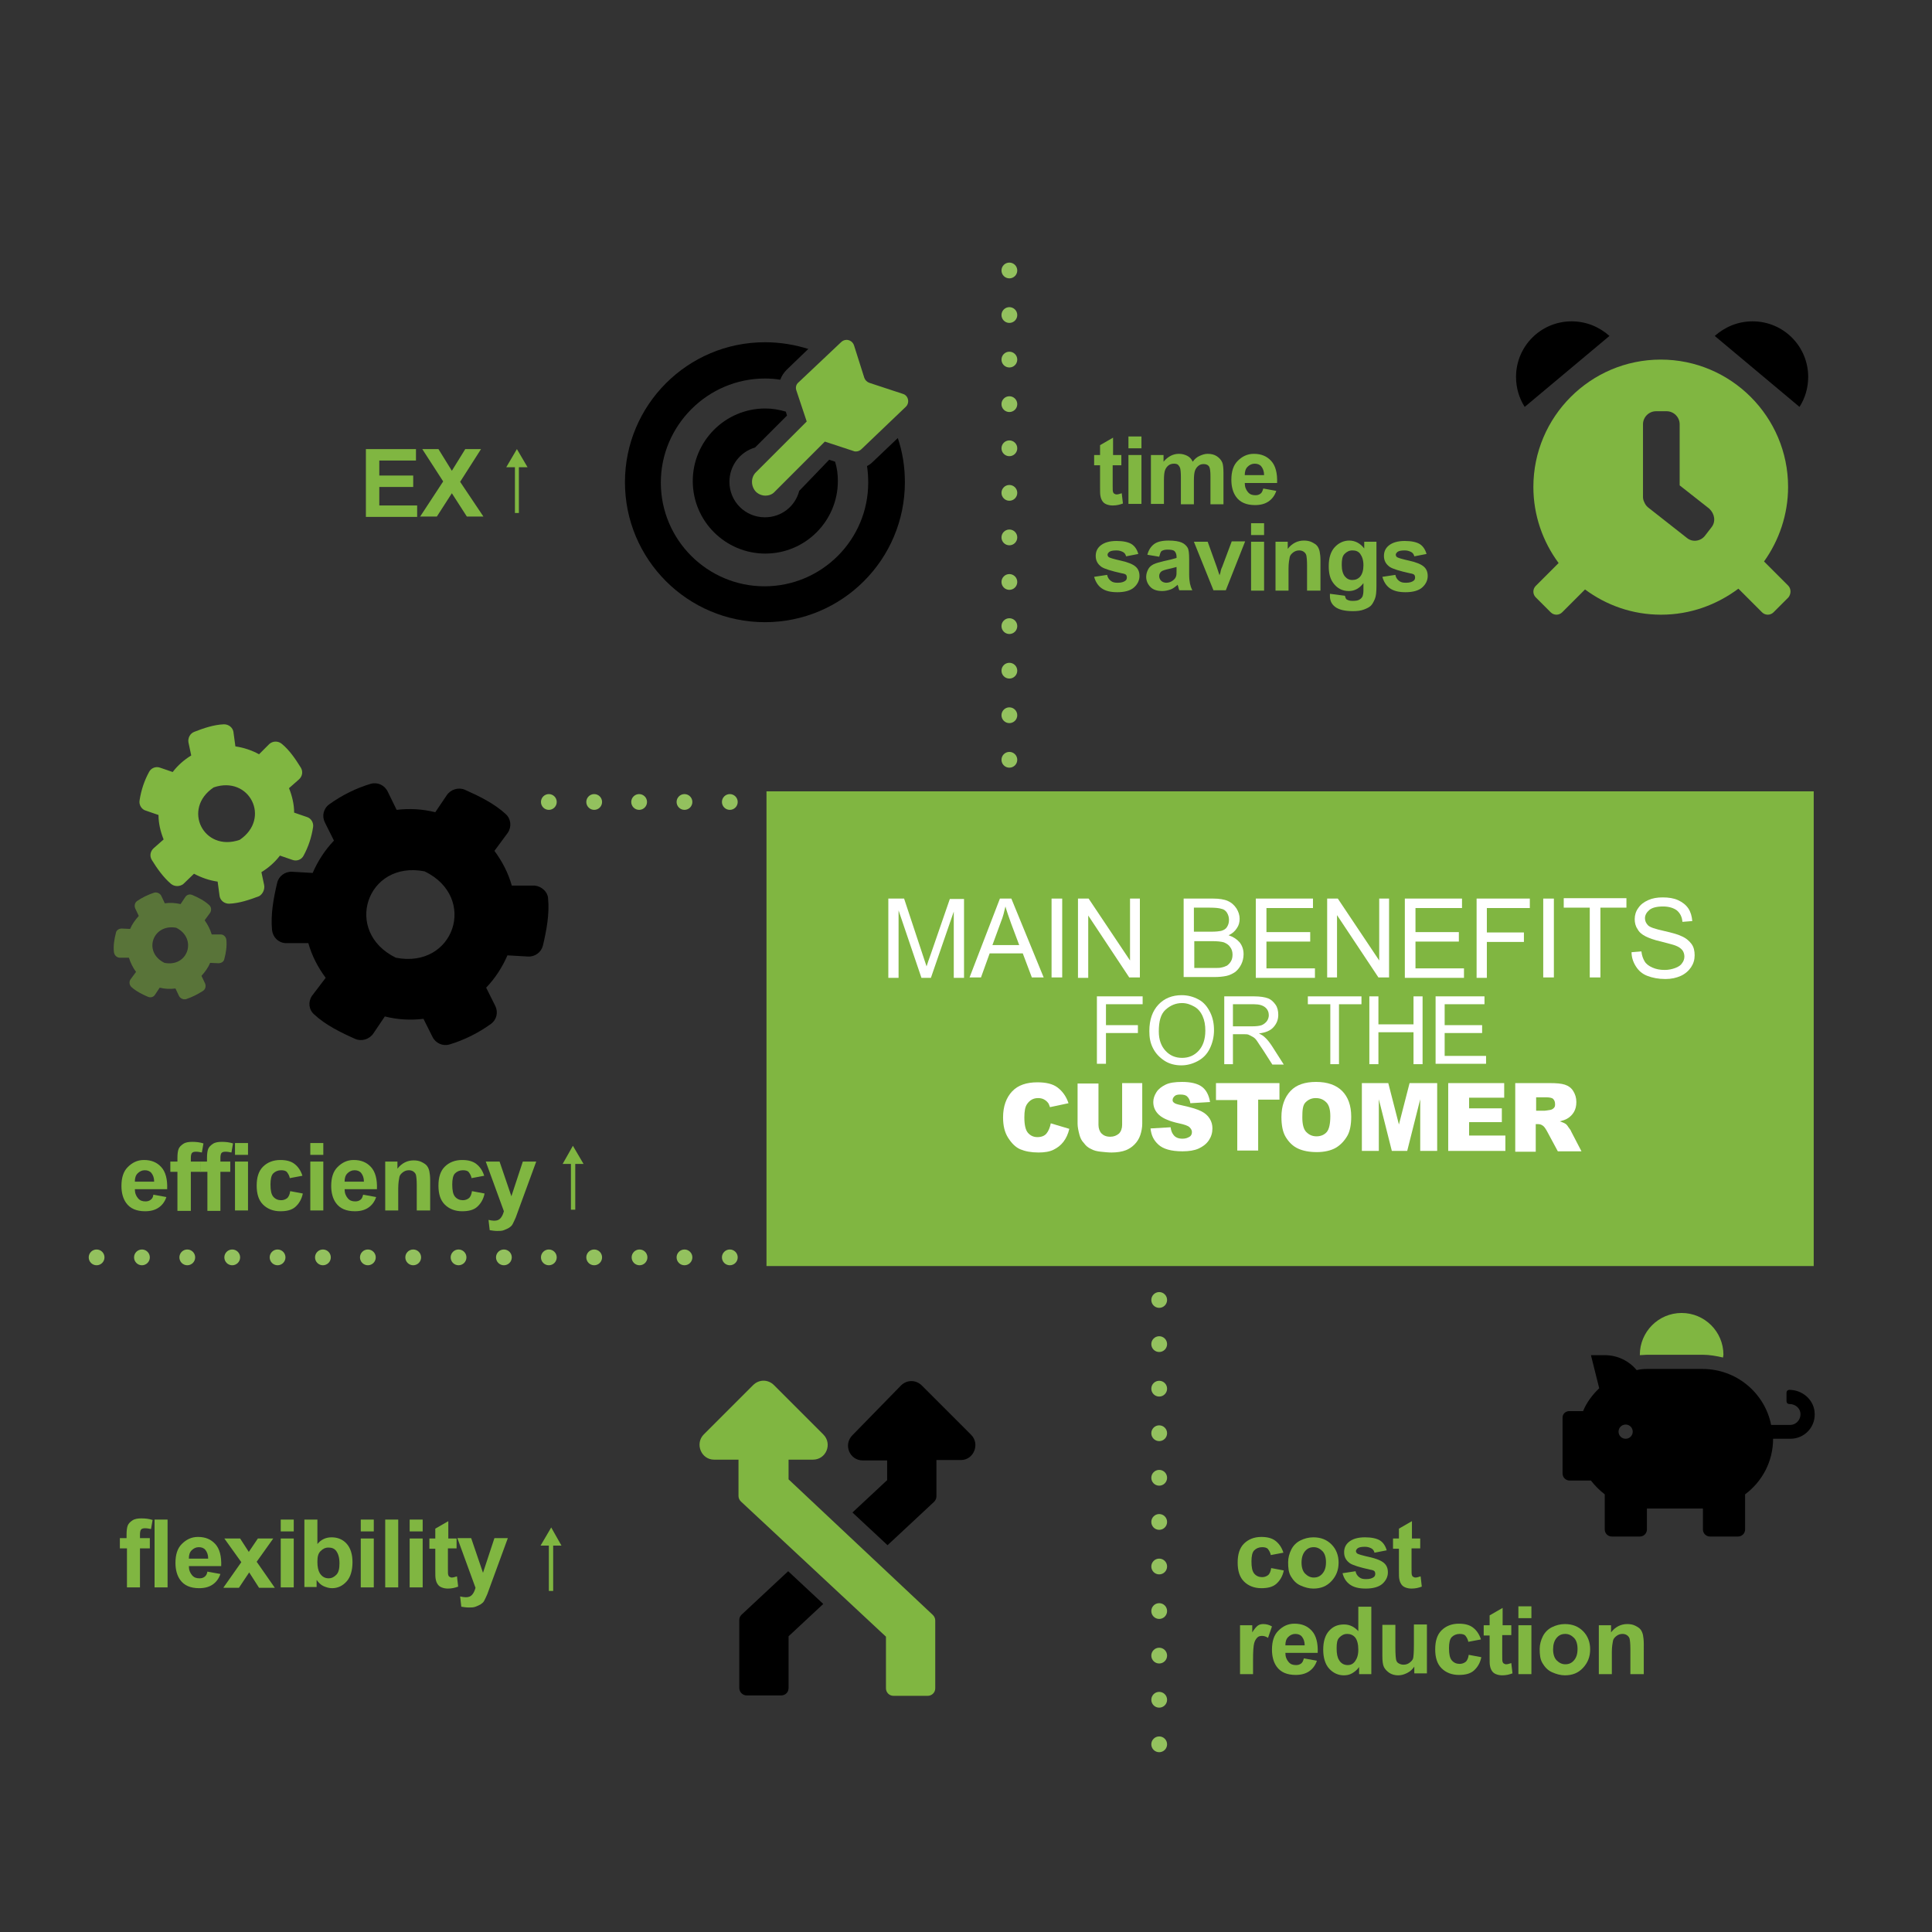<?xml version="1.0" encoding="utf-8"?>
<svg xmlns="http://www.w3.org/2000/svg" version="1.1" width="820" height="820" viewBox="0 0 65535 65535"><rect x="0" y="0" width="65535" height="65535" fill="#333333" stroke="none"/><svg xmlns:xlink="http://www.w3.org/1999/xlink" version="1.1" viewBox="0 0 490 490" style="enable-background:new 0 0 490 490;" space="preserve" width="65535" height="65535">
<style type="text/css">
	.st0{fill:none;}
	.st1{fill-rule:evenodd;clip-rule:evenodd;fill:#93C15E;}
	.st2{fill:#80B641;}
	.st3{opacity:0.5;fill:#80B641;}
	.st4{fill:#FFFFFF;}
</style>
<g id="bg">
	<g>
		<g>
			<rect x="22.5" y="316.9" class="st0" width="4.1" height="4"/>
			<ellipse class="st1" cx="24.5" cy="318.9" rx="2" ry="2"/>
		</g>
		<g>
			<rect x="34" y="316.9" class="st0" width="4.1" height="4"/>
			<ellipse class="st1" cx="36" cy="318.9" rx="2" ry="2"/>
		</g>
		<g>
			<rect x="45.4" y="316.9" class="st0" width="4.1" height="4"/>
			<ellipse class="st1" cx="47.5" cy="318.9" rx="2" ry="2"/>
		</g>
		<g>
			<rect x="56.9" y="316.9" class="st0" width="4.1" height="4"/>
			<ellipse class="st1" cx="58.9" cy="318.9" rx="2" ry="2"/>
		</g>
		<g>
			<rect x="68.4" y="316.9" class="st0" width="4.1" height="4"/>
			<ellipse class="st1" cx="70.4" cy="318.9" rx="2" ry="2"/>
		</g>
		<g>
			<rect x="79.8" y="316.9" class="st0" width="4.1" height="4"/>
			<ellipse class="st1" cx="81.9" cy="318.9" rx="2" ry="2"/>
		</g>
		<g>
			<rect x="91.3" y="316.9" class="st0" width="4.1" height="4"/>
			<ellipse class="st1" cx="93.3" cy="318.9" rx="2" ry="2"/>
		</g>
		<g>
			<rect x="102.8" y="316.9" class="st0" width="4.1" height="4"/>
			<ellipse class="st1" cx="104.8" cy="318.9" rx="2" ry="2"/>
		</g>
		<g>
			<rect x="114.2" y="316.9" class="st0" width="4.1" height="4"/>
			<ellipse class="st1" cx="116.3" cy="318.9" rx="2" ry="2"/>
		</g>
		<g>
			<rect x="125.7" y="316.9" class="st0" width="4.1" height="4"/>
			<ellipse class="st1" cx="127.8" cy="318.9" rx="2" ry="2"/>
		</g>
		<g>
			<rect x="137.2" y="316.9" class="st0" width="4.1" height="4"/>
			<ellipse class="st1" cx="139.2" cy="318.9" rx="2" ry="2"/>
		</g>
		<g>
			<rect x="148.7" y="316.9" class="st0" width="4.1" height="4"/>
			<ellipse class="st1" cx="150.7" cy="318.9" rx="2" ry="2"/>
		</g>
		<g>
			<rect x="160.1" y="316.9" class="st0" width="4.1" height="4"/>
			<ellipse class="st1" cx="162.2" cy="318.9" rx="2" ry="2"/>
		</g>
		<g>
			<rect x="171.6" y="316.9" class="st0" width="4.1" height="4"/>
			<ellipse class="st1" cx="173.6" cy="318.9" rx="2" ry="2"/>
		</g>
		<g>
			<rect x="183.1" y="316.9" class="st0" width="4.1" height="4"/>
			<ellipse class="st1" cx="185.1" cy="318.9" rx="2" ry="2"/>
		</g>
		<g>
			<rect x="194.5" y="316.9" class="st0" width="4.1" height="4"/>
			<ellipse class="st1" cx="196.6" cy="318.9" rx="2" ry="2"/>
		</g>
		<g>
			<rect x="206" y="316.9" class="st0" width="4.1" height="4"/>
			<ellipse class="st1" cx="208" cy="318.9" rx="2" ry="2"/>
		</g>
		<g>
			<rect x="217.5" y="316.9" class="st0" width="4.1" height="4"/>
			<ellipse class="st1" cx="219.5" cy="318.9" rx="2" ry="2"/>
		</g>
		<g>
			<rect x="228.9" y="316.9" class="st0" width="4.1" height="4"/>
			<ellipse class="st1" cx="231" cy="318.9" rx="2" ry="2"/>
		</g>
		<g>
			<rect x="240.4" y="316.9" class="st0" width="4.1" height="4"/>
			<ellipse class="st1" cx="242.4" cy="318.9" rx="2" ry="2"/>
		</g>
		<g>
			<rect x="251.9" y="316.9" class="st0" width="4.1" height="4"/>
			<ellipse class="st1" cx="253.9" cy="318.9" rx="2" ry="2"/>
		</g>
		<g>
			<rect x="263.3" y="316.9" class="st0" width="4.1" height="4"/>
			<ellipse class="st1" cx="265.4" cy="318.9" rx="2" ry="2"/>
		</g>
	</g>
	<g>
		<g>
			<g>
				<g>
					<g>
						<rect x="292" y="440.4" class="st0" width="4" height="4"/>
						<ellipse class="st1" cx="294" cy="442.4" rx="2" ry="2"/>
					</g>
				</g>
				<g>
					<g>
						<rect x="292" y="429.1" class="st0" width="4" height="4"/>
						<ellipse class="st1" cx="294" cy="431.1" rx="2" ry="2"/>
					</g>
				</g>
				<g>
					<g>
						<rect x="292" y="417.9" class="st0" width="4" height="4"/>
						<ellipse class="st1" cx="294" cy="419.9" rx="2" ry="2"/>
					</g>
				</g>
				<g>
					<g>
						<rect x="292" y="406.6" class="st0" width="4" height="4"/>
						<ellipse class="st1" cx="294" cy="408.6" rx="2" ry="2"/>
					</g>
				</g>
				<g>
					<g>
						<rect x="292" y="395.3" class="st0" width="4" height="4"/>
						<ellipse class="st1" cx="294" cy="397.3" rx="2" ry="2"/>
					</g>
				</g>
				<g>
					<g>
						<rect x="292" y="384" class="st0" width="4" height="4"/>
						<ellipse class="st1" cx="294" cy="386" rx="2" ry="2"/>
					</g>
				</g>
				<g>
					<g>
						<rect x="292" y="372.8" class="st0" width="4" height="4"/>
						<ellipse class="st1" cx="294" cy="374.8" rx="2" ry="2"/>
					</g>
				</g>
				<g>
					<g>
						<rect x="292" y="361.5" class="st0" width="4" height="4"/>
						<ellipse class="st1" cx="294" cy="363.5" rx="2" ry="2"/>
					</g>
				</g>
				<g>
					<g>
						<rect x="292" y="350.2" class="st0" width="4" height="4"/>
						<ellipse class="st1" cx="294" cy="352.2" rx="2" ry="2"/>
					</g>
				</g>
				<g>
					<g>
						<rect x="292" y="338.9" class="st0" width="4" height="4"/>
						<ellipse class="st1" cx="294" cy="340.9" rx="2" ry="2"/>
					</g>
				</g>
				<g>
					<g>
						<rect x="292" y="327.7" class="st0" width="4" height="4"/>
						<ellipse class="st1" cx="294" cy="329.7" rx="2" ry="2"/>
					</g>
				</g>
				<g>
					<g>
						<rect x="292" y="316.4" class="st0" width="4" height="4"/>
						<ellipse class="st1" cx="294" cy="318.4" rx="2" ry="2"/>
					</g>
				</g>
				<g>
					<g>
						<rect x="292" y="305.1" class="st0" width="4" height="4"/>
						<ellipse class="st1" cx="294" cy="307.1" rx="2" ry="2"/>
					</g>
				</g>
			</g>
		</g>
	</g>
	<g>
		<g>
			<rect x="137.2" y="201.4" class="st0" width="4.1" height="4"/>
			<ellipse class="st1" cx="139.2" cy="203.4" rx="2" ry="2"/>
		</g>
		<g>
			<rect x="148.6" y="201.4" class="st0" width="4.1" height="4"/>
			<ellipse class="st1" cx="150.7" cy="203.4" rx="2" ry="2"/>
		</g>
		<g>
			<rect x="160.1" y="201.4" class="st0" width="4.1" height="4"/>
			<ellipse class="st1" cx="162.1" cy="203.4" rx="2" ry="2"/>
		</g>
		<g>
			<rect x="171.6" y="201.4" class="st0" width="4.1" height="4"/>
			<ellipse class="st1" cx="173.6" cy="203.4" rx="2" ry="2"/>
		</g>
		<g>
			<rect x="183" y="201.4" class="st0" width="4.1" height="4"/>
			<ellipse class="st1" cx="185.1" cy="203.4" rx="2" ry="2"/>
		</g>
		<g>
			<rect x="194.5" y="201.4" class="st0" width="4.1" height="4"/>
			<ellipse class="st1" cx="196.5" cy="203.4" rx="2" ry="2"/>
		</g>
		<g>
			<rect x="206" y="201.4" class="st0" width="4.1" height="4"/>
			<ellipse class="st1" cx="208" cy="203.4" rx="2" ry="2"/>
		</g>
		<g>
			<rect x="217.4" y="201.4" class="st0" width="4.1" height="4"/>
			<ellipse class="st1" cx="219.5" cy="203.4" rx="2" ry="2"/>
		</g>
		<g>
			<rect x="228.9" y="201.4" class="st0" width="4.1" height="4"/>
			<ellipse class="st1" cx="230.9" cy="203.4" rx="2" ry="2"/>
		</g>
		<g>
			<rect x="240.4" y="201.4" class="st0" width="4.1" height="4"/>
			<ellipse class="st1" cx="242.4" cy="203.4" rx="2" ry="2"/>
		</g>
		<g>
			<rect x="251.8" y="201.4" class="st0" width="4.1" height="4"/>
			<ellipse class="st1" cx="253.9" cy="203.4" rx="2" ry="2"/>
		</g>
	</g>
	<g>
		<g>
			<g>
				<g>
					<g>
						<rect x="254" y="201.9" class="st0" width="4" height="4"/>
						<ellipse class="st1" cx="256" cy="203.9" rx="2" ry="2"/>
					</g>
				</g>
				<g>
					<g>
						<rect x="254" y="190.7" class="st0" width="4" height="4"/>
						<ellipse class="st1" cx="256" cy="192.7" rx="2" ry="2"/>
					</g>
				</g>
				<g>
					<g>
						<rect x="254" y="179.4" class="st0" width="4" height="4"/>
						<ellipse class="st1" cx="256" cy="181.4" rx="2" ry="2"/>
					</g>
				</g>
				<g>
					<g>
						<rect x="254" y="168.1" class="st0" width="4" height="4"/>
						<ellipse class="st1" cx="256" cy="170.1" rx="2" ry="2"/>
					</g>
				</g>
				<g>
					<g>
						<rect x="254" y="156.8" class="st0" width="4" height="4"/>
						<ellipse class="st1" cx="256" cy="158.8" rx="2" ry="2"/>
					</g>
				</g>
				<g>
					<g>
						<rect x="254" y="145.6" class="st0" width="4" height="4"/>
						<ellipse class="st1" cx="256" cy="147.6" rx="2" ry="2"/>
					</g>
				</g>
				<g>
					<g>
						<rect x="254" y="134.3" class="st0" width="4" height="4"/>
						<ellipse class="st1" cx="256" cy="136.3" rx="2" ry="2"/>
					</g>
				</g>
				<g>
					<g>
						<rect x="254" y="123" class="st0" width="4" height="4"/>
						<ellipse class="st1" cx="256" cy="125" rx="2" ry="2"/>
					</g>
				</g>
				<g>
					<g>
						<rect x="254" y="111.7" class="st0" width="4" height="4"/>
						<ellipse class="st1" cx="256" cy="113.7" rx="2" ry="2"/>
					</g>
				</g>
				<g>
					<g>
						<rect x="254" y="100.5" class="st0" width="4" height="4"/>
						<ellipse class="st1" cx="256" cy="102.5" rx="2" ry="2"/>
					</g>
				</g>
				<g>
					<g>
						<rect x="254" y="89.2" class="st0" width="4" height="4"/>
						<ellipse class="st1" cx="256" cy="91.2" rx="2" ry="2"/>
					</g>
				</g>
				<g>
					<g>
						<rect x="254" y="77.9" class="st0" width="4" height="4"/>
						<ellipse class="st1" cx="256" cy="79.9" rx="2" ry="2"/>
					</g>
				</g>
				<g>
					<g>
						<rect x="254" y="66.6" class="st0" width="4" height="4"/>
						<ellipse class="st1" cx="256" cy="68.6" rx="2" ry="2"/>
					</g>
				</g>
			</g>
		</g>
	</g>
	<g id="bg_1_">
		<rect x="194.4" y="200.7" class="st2" width="265.6" height="120.4"/>
	</g>
</g>
<g id="img">
	<g>
		<path class="st0" d="M54.2,199.7c-8,5.4-2.5,16.5,6.6,13.3C68.8,207.7,63.3,196.6,54.2,199.7z"/>
		<path class="st0" d="M41.7,244.2c6,1.2,8.4-6.2,3-8.9C38.7,234.2,36.2,241.6,41.7,244.2z"/>
		<path class="st0" d="M100.4,242.9c14.7,2.9,20.8-15.3,7.3-21.9C93.1,218.1,87,236.3,100.4,242.9z"/>
		<path d="M135.6,224.6l-5.8,0c-0.9-3.2-2.4-6.1-4.4-8.8l3.4-4.6c1-1.5,0.8-3.5-0.5-4.7c-2.9-2.7-6.8-4.6-10.4-6.2    c-1.6-0.7-3.6-0.1-4.6,1.4l-2.9,4.3c-3.2-0.8-6.5-1-9.8-0.6l-2.3-4.7c-0.8-1.6-2.6-2.4-4.3-1.9c-3.7,1.1-7.3,2.9-10.5,5.2    c-1.5,1.1-1.9,3-1.1,4.6l2.3,4.6c-2.3,2.4-4.1,5.2-5.4,8.2l-5.2-0.3c-1.8-0.1-3.4,1.1-3.8,2.8c-0.9,3.8-1.7,8-1.3,12    c0.2,1.8,1.6,3.2,3.4,3.3l5.8,0c0.9,3.2,2.4,6.1,4.4,8.8l-3.5,4.6c-1,1.5-0.8,3.5,0.6,4.7c2.9,2.7,6.8,4.6,10.4,6.2    c1.6,0.7,3.6,0.1,4.6-1.4l2.9-4.3c3.2,0.8,6.5,1,9.8,0.6l2.3,4.6c0.8,1.6,2.6,2.4,4.3,1.9c3.7-1.1,7.3-2.9,10.5-5.2    c1.5-1.1,1.9-3,1.1-4.6l-2.3-4.6c2.3-2.4,4.1-5.2,5.4-8.2l5.2,0.3c1.8,0.1,3.4-1.1,3.8-2.8c0.9-3.8,1.7-8,1.3-12    C138.9,226.2,137.4,224.8,135.6,224.6z M100.4,242.9c-13.5-6.6-7.4-24.8,7.3-21.9C121.3,227.6,115.2,245.8,100.4,242.9z"/>
		<path class="st2" d="M67,224.5l-0.7-3.3c1.8-1.1,3.4-2.5,4.7-4.2l3.2,1.1c1.1,0.4,2.3-0.1,2.8-1.1c1.2-2.2,2-4.6,2.4-7.2    c0.2-1.1-0.5-2.3-1.6-2.6l-3.2-1.1c0-2.1-0.5-4.2-1.3-6.2l2.5-2.2c0.9-0.8,1.1-2,0.5-3c-1.3-2.1-2.9-4.5-4.9-6.1    c-0.9-0.7-2.2-0.7-3.1,0.1l-2.6,2.6c-1.8-1-3.9-1.7-6-2l-0.5-3.7c-0.2-1.1-1.2-1.9-2.4-1.9c-2.6,0.1-5.2,1-7.5,1.9    c-1.1,0.4-1.7,1.6-1.5,2.7l0.7,3.3c-1.8,1.1-3.4,2.5-4.7,4.2l-3.2-1.1c-1.1-0.4-2.3,0.1-2.8,1.1c-1.2,2.2-2,4.6-2.4,7.2    c-0.2,1.1,0.5,2.3,1.6,2.6l3.2,1.1c0,2.1,0.5,4.2,1.3,6.2l-2.5,2.2c-0.9,0.8-1.1,2-0.5,3c1.3,2.1,2.9,4.4,4.9,6.1    c0.9,0.7,2.2,0.7,3.1,0l2.7-2.6c1.9,1,3.9,1.7,6,2l0.5,3.7c0.2,1.1,1.2,1.9,2.4,1.9c2.6-0.1,5.2-1,7.6-1.9    C66.6,226.8,67.2,225.6,67,224.5z M54.2,199.7c9.1-3.1,14.6,7.9,6.6,13.3C51.6,216.2,46.1,205.1,54.2,199.7z"/>
		<path class="st3" d="M53,229.5c-1.2-1.1-2.8-1.9-4.2-2.5c-0.7-0.3-1.4-0.1-1.8,0.5l-1.2,1.8c-1.3-0.3-2.6-0.4-4-0.2l-0.9-1.9    c-0.3-0.6-1.1-1-1.8-0.8c-1.5,0.5-3,1.2-4.3,2.1c-0.6,0.4-0.8,1.2-0.5,1.9l0.9,1.9c-0.9,1-1.7,2.1-2.2,3.3l-2.1-0.1    c-0.7,0-1.4,0.4-1.5,1.1c-0.4,1.5-0.7,3.3-0.5,4.9c0.1,0.7,0.6,1.3,1.4,1.4l2.4,0c0.4,1.3,1,2.5,1.8,3.6l-1.4,1.9    c-0.4,0.6-0.3,1.4,0.2,1.9c1.2,1.1,2.8,1.9,4.2,2.5c0.7,0.3,1.4,0.1,1.8-0.5l1.2-1.8c1.3,0.3,2.6,0.4,4,0.2l0.9,1.9    c0.3,0.6,1.1,1,1.8,0.8c1.5-0.5,2.9-1.2,4.3-2.1c0.6-0.4,0.8-1.2,0.5-1.9l-0.9-1.9c0.9-1,1.7-2.1,2.2-3.3l2.1,0.1    c0.7,0,1.4-0.4,1.5-1.1c0.4-1.5,0.7-3.3,0.5-4.9c-0.1-0.7-0.7-1.3-1.4-1.3l-2.3,0c-0.4-1.3-1-2.5-1.8-3.6l1.4-1.9    C53.7,230.8,53.6,230,53,229.5z M41.7,244.2c-5.5-2.7-3-10,3-8.9C50.1,238,47.7,245.4,41.7,244.2z"/>
	</g>
	<path class="st2" d="M200,370.2h6.2c3.3,0,5-4,2.6-6.4l-12.5-12.5c-1.5-1.5-3.8-1.5-5.3,0l-12.5,12.5c-2.3,2.3-0.7,6.4,2.6,6.4h6.2   v9.2c0,0.5,0.2,1,0.6,1.4l36.8,34.3v13.1c0,1,0.8,1.9,1.9,1.9h8.7c1,0,1.9-0.8,1.9-1.9v-17.2c0-0.5-0.2-1-0.6-1.4L200,375.2V370.2z   "/>
	<path d="M228.5,351.4c1.5-1.5,3.8-1.5,5.3,0l12.5,12.5c2.3,2.3,0.7,6.4-2.6,6.4h-6.2v9.2c0,0.5-0.2,1-0.6,1.4l-11.8,11l-8.9-8.3   l8.8-8.2v-5h-6.2c-3.3,0-5-4-2.6-6.4L228.5,351.4z M200,428.1v-13.1l8.8-8.2l-8.9-8.3l-11.8,11c-0.4,0.4-0.6,0.8-0.6,1.4v17.2   c0,1,0.8,1.9,1.9,1.9h8.7C199.2,430,200,429.2,200,428.1z"/>
	<path d="M396.3,359.5v14.2c0,1,0.8,1.8,1.8,1.8h5.4c1,1.3,2.2,2.5,3.5,3.5v8.9c0,1,0.8,1.8,1.8,1.8h7.1c1,0,1.8-0.8,1.8-1.8v-5.3   h14.2v5.3c0,1,0.8,1.8,1.8,1.8h7.1c1,0,1.8-0.8,1.8-1.8v-8.9c4.3-3.2,7.1-8.3,7.1-14.1h4.4c3.7,0,6.6-3.2,6.1-7   c-0.4-3.1-3.2-5.4-6.4-5.4c-0.4,0-0.7,0.3-0.7,0.7v2.2c0,0.4,0.3,0.7,0.7,0.7h0.1c1.3,0,2.5,0.9,2.7,2.1c0.3,1.7-1,3.2-2.6,3.2   h-4.8c-1.6-8.1-8.8-14.2-17.4-14.2h-14.2c-0.9,0-1.7,0.1-2.5,0.3c-1.9-2.3-4.8-3.8-8.1-3.8h-3.5l2.1,8.4c-1.7,1.6-3.2,3.6-4.1,5.8   h-3.3C397.1,357.8,396.3,358.6,396.3,359.5z M410.5,363.1c0-1,0.8-1.8,1.8-1.8c1,0,1.8,0.8,1.8,1.8s-0.8,1.8-1.8,1.8   C411.3,364.9,410.5,364.1,410.5,363.1z"/>
	<g>
		<path d="M456.4,103.2c1.4-2.2,2.2-4.8,2.2-7.6c0-7.8-6.3-14.1-14.1-14.1c-3.7,0-7,1.4-9.6,3.7L456.4,103.2z"/>
		<path d="M386.7,103.2c-1.4-2.2-2.2-4.8-2.2-7.6c0-7.8,6.3-14.1,14.1-14.1c3.7,0,7,1.4,9.6,3.7L386.7,103.2z"/>
		<path class="st2" d="M453.5,148.5l-6.1-6.1c3.8-5.3,6.1-11.9,6.1-18.9c0-17.8-14.5-32.3-32.3-32.3s-32.3,14.5-32.3,32.3    c0,7.2,2.4,13.9,6.4,19.3l-5.8,5.8c-0.8,0.8-0.8,2.1,0,2.9l3.8,3.8c0.8,0.8,2.1,0.8,2.9,0l5.8-5.8c5.4,4,12,6.4,19.3,6.4    c7.4,0,14.1-2.5,19.6-6.6l6,6c0.8,0.8,2.1,0.8,2.9,0l3.8-3.8C454.3,150.6,454.3,149.3,453.5,148.5z M434.1,133.7l-1.7,2.2    c-1.1,1.4-3.2,1.7-4.6,0.5l-9.8-7.7c-0.5-0.4-0.8-0.9-1-1.4c-0.2-0.4-0.3-0.8-0.3-1.3v-18.4c0-1.8,1.5-3.3,3.3-3.3h2.7    c1.8,0,3.3,1.5,3.3,3.3v15.5l7.5,5.9C434.9,130.3,435.2,132.3,434.1,133.7z"/>
	</g>
	<g>
		<g>
			<path d="M202.7,124.5c-1,3.9-4.5,6.7-8.7,6.7c-5,0-9-4-9-9c0-4.1,2.7-7.6,6.5-8.7l8.1-8.1l-0.3-1c-1.7-0.5-3.4-0.8-5.2-0.8     c-10.2,0-18.4,8.3-18.4,18.4c0,10.2,8.3,18.4,18.4,18.4c10.2,0,18.4-8.3,18.4-18.4c0-1.7-0.2-3.3-0.7-4.9l-1.5-0.5L202.7,124.5z"/>
			<path d="M221.4,117.1c-0.4,0.4-0.9,0.8-1.5,1.1c0.2,1.4,0.3,2.7,0.3,4.2c0,14.5-11.8,26.3-26.3,26.3s-26.3-11.8-26.3-26.3     S179.5,96,194,96c1.3,0,2.6,0.1,3.9,0.3c0.3-0.9,0.9-1.8,1.6-2.5l5.5-5.3c-3.5-1.1-7.2-1.7-11-1.7c-19.6,0-35.5,15.9-35.5,35.5     c0,19.6,15.9,35.5,35.5,35.5s35.5-15.9,35.5-35.5c0-3.9-0.6-7.7-1.8-11.2L221.4,117.1z"/>
		</g>
		<path class="st2" d="M194.1,125.7c0.9,0,1.8-0.3,2.4-1l12.7-12.7l7.3,2.4c0.2,0.1,0.4,0.1,0.6,0.1c0.5,0,1-0.2,1.4-0.6l11.2-10.7    c1.1-1,0.7-2.9-0.7-3.3l-8.5-2.8c-0.6-0.2-1.1-0.7-1.3-1.3l-2.6-8.2c-0.3-0.9-1.1-1.4-1.9-1.4c-0.5,0-1,0.2-1.4,0.6L202.5,97    c-0.6,0.5-0.8,1.3-0.5,2.1l2.6,7.8l-12.9,12.9c-1.3,1.3-1.3,3.5,0,4.9C192.3,125.3,193.2,125.7,194.1,125.7z"/>
	</g>
	<path class="st2" d="M437,344.3c0-0.2,0.1-0.5,0.1-0.7c0-5.9-4.8-10.6-10.6-10.6c-5.9,0-10.6,4.8-10.6,10.6c0,0,0,0.1,0,0.1   c0.6,0,1.2-0.1,1.8-0.1h14.2C433.5,343.6,435.3,343.9,437,344.3z"/>
</g>
<g id="txt">
	<g>
		<path class="st2" d="M325.5,393.8l-3.2,0.6c-0.1-0.6-0.4-1.1-0.7-1.5s-0.9-0.5-1.5-0.5c-0.8,0-1.5,0.3-2,0.8s-0.7,1.5-0.7,2.8    c0,1.5,0.2,2.5,0.7,3.1s1.2,0.9,2,0.9c0.6,0,1.1-0.2,1.5-0.5s0.7-1,0.8-1.8l3.2,0.6c-0.3,1.5-1,2.6-1.9,3.4s-2.2,1.1-3.8,1.1    c-1.8,0-3.3-0.6-4.4-1.7s-1.6-2.7-1.6-4.8c0-2.1,0.5-3.7,1.6-4.8s2.6-1.7,4.4-1.7c1.5,0,2.7,0.3,3.6,1S325.1,392.5,325.5,393.8z"/>
		<path class="st2" d="M326.7,396.2c0-1.1,0.3-2.2,0.8-3.2s1.3-1.8,2.3-2.3s2.1-0.8,3.3-0.8c1.9,0,3.4,0.6,4.6,1.8s1.8,2.8,1.8,4.6    c0,1.9-0.6,3.4-1.8,4.7s-2.7,1.9-4.6,1.9c-1.1,0-2.2-0.3-3.3-0.8s-1.8-1.3-2.4-2.3S326.7,397.6,326.7,396.2z M330.1,396.3    c0,1.2,0.3,2.2,0.9,2.8s1.3,1,2.2,1s1.6-0.3,2.2-1s0.9-1.6,0.9-2.9c0-1.2-0.3-2.2-0.9-2.8s-1.3-1-2.2-1s-1.6,0.3-2.2,1    S330.1,395.1,330.1,396.3z"/>
		<path class="st2" d="M340.5,399l3.3-0.5c0.1,0.6,0.4,1.1,0.9,1.5s1,0.5,1.8,0.5c0.9,0,1.5-0.2,1.9-0.5c0.3-0.2,0.4-0.5,0.4-0.9    c0-0.2-0.1-0.5-0.2-0.6c-0.2-0.2-0.5-0.3-1.1-0.4c-2.7-0.6-4.3-1.1-5.1-1.6c-1-0.7-1.5-1.6-1.5-2.8c0-1.1,0.4-2,1.3-2.7    s2.2-1.1,4-1.1c1.7,0,3,0.3,3.8,0.8s1.4,1.4,1.7,2.5l-3.1,0.6c-0.1-0.5-0.4-0.9-0.8-1.1s-0.9-0.4-1.6-0.4c-0.9,0-1.5,0.1-1.9,0.4    c-0.2,0.2-0.4,0.4-0.4,0.7c0,0.2,0.1,0.4,0.3,0.6c0.3,0.2,1.3,0.5,3.1,0.9s3,0.9,3.7,1.5c0.7,0.6,1,1.4,1,2.4    c0,1.1-0.5,2.1-1.4,2.9s-2.4,1.2-4.2,1.2c-1.7,0-3-0.3-4-1S340.8,400.2,340.5,399z"/>
		<path class="st2" d="M360.2,390.1v2.6H358v5c0,1,0,1.6,0.1,1.8s0.1,0.3,0.3,0.4s0.3,0.2,0.6,0.2c0.3,0,0.7-0.1,1.3-0.3l0.3,2.6    c-0.8,0.3-1.6,0.5-2.6,0.5c-0.6,0-1.1-0.1-1.6-0.3s-0.8-0.5-1-0.8s-0.4-0.7-0.5-1.3c-0.1-0.4-0.1-1.2-0.1-2.3v-5.4h-1.5v-2.6h1.5    v-2.5l3.3-1.9v4.4H360.2z"/>
		<path class="st2" d="M317.8,424.6h-3.3v-12.4h3.1v1.8c0.5-0.8,1-1.4,1.4-1.7s0.9-0.4,1.4-0.4c0.8,0,1.5,0.2,2.2,0.6l-1,2.9    c-0.6-0.4-1.1-0.5-1.5-0.5c-0.5,0-0.9,0.1-1.2,0.4s-0.6,0.7-0.8,1.4s-0.3,2.1-0.3,4.2V424.6z"/>
		<path class="st2" d="M330.7,420.6l3.3,0.6c-0.4,1.2-1.1,2.1-2,2.7s-2,0.9-3.4,0.9c-2.2,0-3.8-0.7-4.8-2.1    c-0.8-1.1-1.2-2.6-1.2-4.3c0-2.1,0.5-3.7,1.6-4.8s2.4-1.8,4.1-1.8c1.9,0,3.3,0.6,4.4,1.8s1.6,3.1,1.5,5.6h-8.2    c0,1,0.3,1.7,0.8,2.3s1.1,0.8,1.9,0.8c0.5,0,0.9-0.1,1.3-0.4S330.5,421.2,330.7,420.6z M330.9,417.3c0-1-0.3-1.7-0.7-2.2    s-1-0.7-1.7-0.7c-0.7,0-1.3,0.3-1.8,0.8s-0.7,1.2-0.7,2.1H330.9z"/>
		<path class="st2" d="M347.8,424.6h-3.1v-1.8c-0.5,0.7-1.1,1.2-1.8,1.6s-1.4,0.5-2.1,0.5c-1.4,0-2.7-0.6-3.7-1.7s-1.5-2.8-1.5-4.8    c0-2.1,0.5-3.7,1.5-4.8s2.2-1.6,3.8-1.6c1.4,0,2.6,0.6,3.6,1.7v-6.2h3.3V424.6z M339,418.1c0,1.3,0.2,2.3,0.6,2.9    c0.5,0.9,1.3,1.3,2.2,1.3c0.8,0,1.4-0.3,1.9-1s0.8-1.6,0.8-2.9c0-1.4-0.3-2.5-0.8-3.1s-1.2-0.9-2-0.9c-0.8,0-1.4,0.3-2,0.9    S339,416.8,339,418.1z"/>
		<path class="st2" d="M358.7,424.6v-1.9c-0.5,0.7-1,1.2-1.8,1.6s-1.5,0.6-2.3,0.6c-0.8,0-1.6-0.2-2.2-0.6s-1.1-0.9-1.4-1.5    s-0.4-1.6-0.4-2.8v-7.9h3.3v5.7c0,1.8,0.1,2.8,0.2,3.2s0.3,0.7,0.7,0.9s0.7,0.3,1.2,0.3c0.6,0,1.1-0.2,1.5-0.5s0.8-0.7,0.9-1.1    s0.2-1.6,0.2-3.4v-5.2h3.3v12.4H358.7z"/>
		<path class="st2" d="M375.6,415.8l-3.2,0.6c-0.1-0.6-0.4-1.1-0.7-1.5s-0.9-0.5-1.5-0.5c-0.8,0-1.5,0.3-2,0.8s-0.7,1.5-0.7,2.8    c0,1.5,0.2,2.5,0.7,3.1s1.2,0.9,2,0.9c0.6,0,1.1-0.2,1.5-0.5s0.7-1,0.8-1.8l3.2,0.6c-0.3,1.5-1,2.6-1.9,3.4s-2.2,1.1-3.8,1.1    c-1.8,0-3.3-0.6-4.4-1.7s-1.6-2.7-1.6-4.8c0-2.1,0.5-3.7,1.6-4.8s2.6-1.7,4.4-1.7c1.5,0,2.7,0.3,3.6,1S375.2,414.5,375.6,415.8z"/>
		<path class="st2" d="M383.3,412.1v2.6H381v5c0,1,0,1.6,0.1,1.8s0.1,0.3,0.3,0.4s0.3,0.2,0.6,0.2c0.3,0,0.7-0.1,1.3-0.3l0.3,2.6    c-0.8,0.3-1.6,0.5-2.6,0.5c-0.6,0-1.1-0.1-1.6-0.3s-0.8-0.5-1-0.8s-0.4-0.7-0.5-1.3c-0.1-0.4-0.1-1.2-0.1-2.3v-5.4h-1.5v-2.6h1.5    v-2.5l3.3-1.9v4.4H383.3z"/>
		<path class="st2" d="M385.1,410.4v-3h3.3v3H385.1z M385.1,424.6v-12.4h3.3v12.4H385.1z"/>
		<path class="st2" d="M390.5,418.2c0-1.1,0.3-2.2,0.8-3.2s1.3-1.8,2.3-2.3s2.1-0.8,3.3-0.8c1.9,0,3.4,0.6,4.6,1.8s1.8,2.8,1.8,4.6    c0,1.9-0.6,3.4-1.8,4.7s-2.7,1.9-4.6,1.9c-1.1,0-2.2-0.3-3.3-0.8s-1.8-1.3-2.4-2.3S390.5,419.6,390.5,418.2z M393.9,418.3    c0,1.2,0.3,2.2,0.9,2.8s1.3,1,2.2,1s1.6-0.3,2.2-1s0.9-1.6,0.9-2.9c0-1.2-0.3-2.2-0.9-2.8s-1.3-1-2.2-1s-1.6,0.3-2.2,1    S393.9,417.1,393.9,418.3z"/>
		<path class="st2" d="M416.8,424.6h-3.3v-6.4c0-1.3-0.1-2.2-0.2-2.6s-0.4-0.7-0.7-0.9s-0.7-0.3-1.1-0.3c-0.6,0-1.1,0.2-1.5,0.5    s-0.8,0.7-0.9,1.2s-0.3,1.5-0.3,2.9v5.6h-3.3v-12.4h3.1v1.8c1.1-1.4,2.5-2.1,4.1-2.1c0.7,0,1.4,0.1,2,0.4s1.1,0.6,1.4,1    s0.5,0.9,0.6,1.4s0.2,1.3,0.2,2.2V424.6z"/>
	</g>
	<g>
		<path class="st2" d="M284.4,115.4v2.6h-2.2v5c0,1,0,1.6,0.1,1.8s0.1,0.3,0.3,0.4s0.3,0.2,0.6,0.2c0.3,0,0.7-0.1,1.3-0.3l0.3,2.6    c-0.8,0.3-1.6,0.5-2.6,0.5c-0.6,0-1.1-0.1-1.6-0.3s-0.8-0.5-1-0.8s-0.4-0.7-0.5-1.3c-0.1-0.4-0.1-1.2-0.1-2.3V118h-1.5v-2.6h1.5    v-2.5l3.3-1.9v4.4H284.4z"/>
		<path class="st2" d="M286.2,113.7v-3h3.3v3H286.2z M286.2,127.8v-12.4h3.3v12.4H286.2z"/>
		<path class="st2" d="M292.1,115.4h3v1.7c1.1-1.3,2.4-2,3.9-2c0.8,0,1.5,0.2,2.1,0.5s1.1,0.8,1.4,1.5c0.5-0.7,1.1-1.2,1.8-1.5    s1.3-0.5,2-0.5c0.9,0,1.7,0.2,2.3,0.6s1.1,0.9,1.4,1.6c0.2,0.5,0.3,1.4,0.3,2.6v8h-3.3v-7.1c0-1.2-0.1-2-0.3-2.4    c-0.3-0.5-0.8-0.7-1.4-0.7c-0.5,0-0.9,0.1-1.3,0.4s-0.7,0.7-0.9,1.2s-0.3,1.4-0.3,2.6v6h-3.3V121c0-1.2-0.1-2-0.2-2.3    s-0.3-0.6-0.5-0.8s-0.6-0.3-1-0.3c-0.5,0-1,0.1-1.4,0.4s-0.7,0.7-0.9,1.2s-0.3,1.4-0.3,2.6v6h-3.3V115.4z"/>
		<path class="st2" d="M320.4,123.9l3.3,0.6c-0.4,1.2-1.1,2.1-2,2.7s-2,0.9-3.4,0.9c-2.2,0-3.8-0.7-4.8-2.1    c-0.8-1.1-1.2-2.6-1.2-4.3c0-2.1,0.5-3.7,1.6-4.8s2.4-1.8,4.1-1.8c1.9,0,3.3,0.6,4.4,1.8s1.6,3.1,1.5,5.6h-8.2    c0,1,0.3,1.7,0.8,2.3s1.1,0.8,1.9,0.8c0.5,0,0.9-0.1,1.3-0.4S320.2,124.5,320.4,123.9z M320.6,120.5c0-1-0.3-1.7-0.7-2.2    s-1-0.7-1.7-0.7c-0.7,0-1.3,0.3-1.8,0.8s-0.7,1.2-0.7,2.1H320.6z"/>
		<path class="st2" d="M277.5,146.3l3.3-0.5c0.1,0.6,0.4,1.1,0.9,1.5s1,0.5,1.8,0.5c0.9,0,1.5-0.2,1.9-0.5c0.3-0.2,0.4-0.5,0.4-0.9    c0-0.2-0.1-0.5-0.2-0.6c-0.2-0.2-0.5-0.3-1.1-0.4c-2.7-0.6-4.3-1.1-5.1-1.6c-1-0.7-1.5-1.6-1.5-2.8c0-1.1,0.4-2,1.3-2.7    s2.2-1.1,4-1.1c1.7,0,3,0.3,3.8,0.8s1.4,1.4,1.7,2.5l-3.1,0.6c-0.1-0.5-0.4-0.9-0.8-1.1s-0.9-0.4-1.6-0.4c-0.9,0-1.5,0.1-1.9,0.4    c-0.2,0.2-0.4,0.4-0.4,0.7c0,0.2,0.1,0.4,0.3,0.6c0.3,0.2,1.3,0.5,3.1,0.9s3,0.9,3.7,1.5c0.7,0.6,1,1.4,1,2.4    c0,1.1-0.5,2.1-1.4,2.9s-2.4,1.2-4.2,1.2c-1.7,0-3-0.3-4-1S277.8,147.4,277.5,146.3z"/>
		<path class="st2" d="M294,141.2l-3-0.5c0.3-1.2,0.9-2.1,1.7-2.7s2-0.9,3.7-0.9c1.5,0,2.6,0.2,3.3,0.5s1.2,0.8,1.5,1.3    s0.4,1.5,0.4,2.9l0,3.8c0,1.1,0.1,1.9,0.2,2.4s0.3,1.1,0.6,1.7h-3.3c-0.1-0.2-0.2-0.5-0.3-1c-0.1-0.2-0.1-0.3-0.1-0.4    c-0.6,0.5-1.2,1-1.8,1.2s-1.3,0.4-2.1,0.4c-1.3,0-2.3-0.3-3-1s-1.1-1.6-1.1-2.6c0-0.7,0.2-1.3,0.5-1.9s0.8-1,1.4-1.3    s1.5-0.5,2.6-0.8c1.5-0.3,2.6-0.6,3.2-0.8v-0.3c0-0.6-0.2-1.1-0.5-1.4s-0.9-0.4-1.8-0.4c-0.6,0-1,0.1-1.4,0.3    S294.2,140.6,294,141.2z M298.4,143.8c-0.4,0.1-1.1,0.3-2,0.5s-1.5,0.4-1.8,0.6c-0.4,0.3-0.6,0.7-0.6,1.2c0,0.5,0.2,0.9,0.5,1.2    s0.8,0.5,1.3,0.5c0.6,0,1.2-0.2,1.7-0.6c0.4-0.3,0.7-0.7,0.8-1.1c0.1-0.3,0.1-0.8,0.1-1.6V143.8z"/>
		<path class="st2" d="M307.8,149.8l-5-12.4h3.5l2.3,6.4l0.7,2.1c0.2-0.5,0.3-0.9,0.3-1.1c0.1-0.4,0.2-0.7,0.4-1.1l2.4-6.4h3.4    l-4.9,12.4H307.8z"/>
		<path class="st2" d="M317.3,135.7v-3h3.3v3H317.3z M317.3,149.8v-12.4h3.3v12.4H317.3z"/>
		<path class="st2" d="M334.8,149.8h-3.3v-6.4c0-1.3-0.1-2.2-0.2-2.6s-0.4-0.7-0.7-0.9s-0.7-0.3-1.1-0.3c-0.6,0-1.1,0.2-1.5,0.5    s-0.8,0.7-0.9,1.2s-0.3,1.5-0.3,2.9v5.6h-3.3v-12.4h3.1v1.8c1.1-1.4,2.5-2.1,4.1-2.1c0.7,0,1.4,0.1,2,0.4s1.1,0.6,1.4,1    s0.5,0.9,0.6,1.4s0.2,1.3,0.2,2.2V149.8z"/>
		<path class="st2" d="M337.3,150.6l3.8,0.5c0.1,0.4,0.2,0.7,0.4,0.9c0.3,0.2,0.8,0.4,1.5,0.4c0.9,0,1.5-0.1,1.9-0.4    c0.3-0.2,0.5-0.4,0.7-0.8c0.1-0.3,0.2-0.8,0.2-1.5v-1.8c-1,1.3-2.2,2-3.7,2c-1.7,0-3-0.7-4-2.1c-0.8-1.1-1.1-2.5-1.1-4.2    c0-2.1,0.5-3.7,1.5-4.8s2.3-1.7,3.7-1.7c1.5,0,2.8,0.7,3.8,2v-1.7h3.1v11.2c0,1.5-0.1,2.6-0.4,3.3s-0.6,1.3-1,1.7s-1,0.7-1.8,1    s-1.7,0.4-2.8,0.4c-2.1,0-3.6-0.4-4.5-1.1s-1.3-1.6-1.3-2.7C337.3,150.9,337.3,150.8,337.3,150.6z M340.3,143.3    c0,1.3,0.3,2.3,0.8,2.9s1.1,0.9,1.9,0.9c0.8,0,1.5-0.3,2-0.9s0.8-1.6,0.8-2.8c0-1.3-0.3-2.2-0.8-2.9s-1.2-0.9-2-0.9    c-0.8,0-1.4,0.3-2,0.9S340.3,142.1,340.3,143.3z"/>
		<path class="st2" d="M350.6,146.3l3.3-0.5c0.1,0.6,0.4,1.1,0.9,1.5s1,0.5,1.8,0.5c0.9,0,1.5-0.2,1.9-0.5c0.3-0.2,0.4-0.5,0.4-0.9    c0-0.2-0.1-0.5-0.2-0.6c-0.2-0.2-0.5-0.3-1.1-0.4c-2.7-0.6-4.3-1.1-5.1-1.6c-1-0.7-1.5-1.6-1.5-2.8c0-1.1,0.4-2,1.3-2.7    s2.2-1.1,4-1.1c1.7,0,3,0.3,3.8,0.8s1.4,1.4,1.7,2.5l-3.1,0.6c-0.1-0.5-0.4-0.9-0.8-1.1s-0.9-0.4-1.6-0.4c-0.9,0-1.5,0.1-1.9,0.4    c-0.2,0.2-0.4,0.4-0.4,0.7c0,0.2,0.1,0.4,0.3,0.6c0.3,0.2,1.3,0.5,3.1,0.9s3,0.9,3.7,1.5c0.7,0.6,1,1.4,1,2.4    c0,1.1-0.5,2.1-1.4,2.9s-2.4,1.2-4.2,1.2c-1.7,0-3-0.3-4-1S350.9,147.4,350.6,146.3z"/>
	</g>
	<g>
		<path class="st2" d="M38.9,303l3.3,0.6c-0.4,1.2-1.1,2.1-2,2.7s-2,0.9-3.4,0.9c-2.2,0-3.8-0.7-4.8-2.1c-0.8-1.1-1.2-2.6-1.2-4.3    c0-2.1,0.5-3.7,1.6-4.8s2.4-1.8,4.1-1.8c1.9,0,3.3,0.6,4.4,1.8s1.6,3.1,1.5,5.6h-8.2c0,1,0.3,1.7,0.8,2.3s1.1,0.8,1.9,0.8    c0.5,0,0.9-0.1,1.3-0.4S38.8,303.7,38.9,303z M39.1,299.7c0-1-0.3-1.7-0.7-2.2s-1-0.7-1.7-0.7c-0.7,0-1.3,0.3-1.8,0.8    s-0.7,1.2-0.7,2.1H39.1z"/>
		<path class="st2" d="M43.1,294.6H45v-0.9c0-1,0.1-1.8,0.3-2.3s0.6-0.9,1.2-1.3s1.4-0.5,2.3-0.5c0.9,0,1.9,0.1,2.8,0.4l-0.4,2.3    c-0.5-0.1-1-0.2-1.5-0.2c-0.5,0-0.8,0.1-1,0.3s-0.3,0.7-0.3,1.3v0.9h2.5v2.6h-2.5v9.9H45v-9.9h-1.8V294.6z"/>
		<path class="st2" d="M50.7,294.6h1.8v-0.9c0-1,0.1-1.8,0.3-2.3s0.6-0.9,1.2-1.3s1.4-0.5,2.3-0.5c0.9,0,1.9,0.1,2.8,0.4l-0.4,2.3    c-0.5-0.1-1-0.2-1.5-0.2c-0.5,0-0.8,0.1-1,0.3s-0.3,0.7-0.3,1.3v0.9h2.5v2.6h-2.5v9.9h-3.3v-9.9h-1.8V294.6z"/>
		<path class="st2" d="M59.6,292.9v-3h3.3v3H59.6z M59.6,307v-12.4h3.3V307H59.6z"/>
		<path class="st2" d="M76.7,298.2l-3.2,0.6c-0.1-0.6-0.4-1.1-0.7-1.5s-0.9-0.5-1.5-0.5c-0.8,0-1.5,0.3-2,0.8s-0.7,1.5-0.7,2.8    c0,1.5,0.2,2.5,0.7,3.1s1.2,0.9,2,0.9c0.6,0,1.1-0.2,1.5-0.5s0.7-1,0.8-1.8l3.2,0.6c-0.3,1.5-1,2.6-1.9,3.4s-2.2,1.1-3.8,1.1    c-1.8,0-3.3-0.6-4.4-1.7s-1.6-2.7-1.6-4.8c0-2.1,0.5-3.7,1.6-4.8s2.6-1.7,4.4-1.7c1.5,0,2.7,0.3,3.6,1S76.3,296.9,76.7,298.2z"/>
		<path class="st2" d="M78.7,292.9v-3H82v3H78.7z M78.7,307v-12.4H82V307H78.7z"/>
		<path class="st2" d="M92.1,303l3.3,0.6c-0.4,1.2-1.1,2.1-2,2.7s-2,0.9-3.4,0.9c-2.2,0-3.8-0.7-4.8-2.1c-0.8-1.1-1.2-2.6-1.2-4.3    c0-2.1,0.5-3.7,1.6-4.8s2.4-1.8,4.1-1.8c1.9,0,3.3,0.6,4.4,1.8s1.6,3.1,1.5,5.6h-8.2c0,1,0.3,1.7,0.8,2.3s1.1,0.8,1.9,0.8    c0.5,0,0.9-0.1,1.3-0.4S91.9,303.7,92.1,303z M92.3,299.7c0-1-0.3-1.7-0.7-2.2s-1-0.7-1.7-0.7c-0.7,0-1.3,0.3-1.8,0.8    s-0.7,1.2-0.7,2.1H92.3z"/>
		<path class="st2" d="M109,307h-3.3v-6.4c0-1.3-0.1-2.2-0.2-2.6s-0.4-0.7-0.7-0.9s-0.7-0.3-1.1-0.3c-0.6,0-1.1,0.2-1.5,0.5    s-0.8,0.7-0.9,1.2s-0.3,1.5-0.3,2.9v5.6h-3.3v-12.4h3.1v1.8c1.1-1.4,2.5-2.1,4.1-2.1c0.7,0,1.4,0.1,2,0.4s1.1,0.6,1.4,1    s0.5,0.9,0.6,1.4s0.2,1.3,0.2,2.2V307z"/>
		<path class="st2" d="M122.8,298.2l-3.2,0.6c-0.1-0.6-0.4-1.1-0.7-1.5s-0.9-0.5-1.5-0.5c-0.8,0-1.5,0.3-2,0.8s-0.7,1.5-0.7,2.8    c0,1.5,0.2,2.5,0.7,3.1s1.2,0.9,2,0.9c0.6,0,1.1-0.2,1.5-0.5s0.7-1,0.8-1.8l3.2,0.6c-0.3,1.5-1,2.6-1.9,3.4s-2.2,1.1-3.8,1.1    c-1.8,0-3.3-0.6-4.4-1.7s-1.6-2.7-1.6-4.8c0-2.1,0.5-3.7,1.6-4.8s2.6-1.7,4.4-1.7c1.5,0,2.7,0.3,3.6,1S122.4,296.9,122.8,298.2z"/>
		<path class="st2" d="M123.2,294.6h3.5l3,8.8l2.9-8.8h3.4l-4.4,12l-0.8,2.2c-0.3,0.7-0.6,1.3-0.8,1.7s-0.6,0.7-0.9,0.9    s-0.8,0.4-1.3,0.6s-1.1,0.2-1.7,0.2c-0.6,0-1.3-0.1-1.9-0.2l-0.3-2.6c0.5,0.1,1,0.2,1.4,0.2c0.8,0,1.3-0.2,1.7-0.7s0.6-1,0.8-1.7    L123.2,294.6z"/>
	</g>
	<g>
		<path class="st2" d="M92.8,131.1v-17.2h12.7v2.9h-9.3v3.8h8.6v2.9h-8.6v4.7h9.6v2.9H92.8z"/>
		<path class="st2" d="M106.5,131.1l5.9-9l-5.3-8.2h4.1l3.4,5.5l3.4-5.5h4l-5.3,8.3l5.9,8.8h-4.2l-3.8-5.9l-3.8,5.9H106.5z"/>
	</g>
	<polygon class="st2" points="133.8,118.5 131.1,113.9 128.4,118.5 130.6,118.5 130.6,130.1 131.6,130.1 131.6,118.5  "/>
	<polygon class="st2" points="148,295.2 145.3,290.6 142.7,295.2 144.8,295.2 144.8,306.8 145.9,306.8 145.9,295.2  "/>
	<g>
		<path class="st2" d="M30.3,390.1h1.8v-0.9c0-1,0.1-1.8,0.3-2.3s0.6-0.9,1.2-1.3s1.4-0.5,2.3-0.5c0.9,0,1.9,0.1,2.8,0.4l-0.4,2.3    c-0.5-0.1-1-0.2-1.5-0.2c-0.5,0-0.8,0.1-1,0.3s-0.3,0.7-0.3,1.3v0.9h2.5v2.6h-2.5v9.9h-3.3v-9.9h-1.8V390.1z"/>
		<path class="st2" d="M39.2,402.6v-17.2h3.3v17.2H39.2z"/>
		<path class="st2" d="M52.6,398.6l3.3,0.6c-0.4,1.2-1.1,2.1-2,2.7s-2,0.9-3.4,0.9c-2.2,0-3.8-0.7-4.8-2.1c-0.8-1.1-1.2-2.6-1.2-4.3    c0-2.1,0.5-3.7,1.6-4.8s2.4-1.8,4.1-1.8c1.9,0,3.3,0.6,4.4,1.8s1.6,3.1,1.5,5.6h-8.2c0,1,0.3,1.7,0.8,2.3s1.1,0.8,1.9,0.8    c0.5,0,0.9-0.1,1.3-0.4S52.5,399.2,52.6,398.6z M52.8,395.3c0-1-0.3-1.7-0.7-2.2s-1-0.7-1.7-0.7c-0.7,0-1.3,0.3-1.8,0.8    s-0.7,1.2-0.7,2.1H52.8z"/>
		<path class="st2" d="M56.7,402.6l4.5-6.4l-4.3-6h4l2.2,3.4l2.3-3.4h3.9l-4.2,5.9l4.6,6.6h-4l-2.5-3.9l-2.6,3.9H56.7z"/>
		<path class="st2" d="M71.2,388.4v-3h3.3v3H71.2z M71.2,402.6v-12.4h3.3v12.4H71.2z"/>
		<path class="st2" d="M77.2,402.6v-17.2h3.3v6.2c1-1.2,2.2-1.7,3.6-1.7c1.5,0,2.8,0.5,3.8,1.6s1.5,2.7,1.5,4.7    c0,2.1-0.5,3.8-1.5,4.9s-2.2,1.7-3.7,1.7c-0.7,0-1.4-0.2-2.1-0.5s-1.3-0.9-1.8-1.6v1.8H77.2z M80.5,396.1c0,1.3,0.2,2.2,0.6,2.9    c0.6,0.9,1.3,1.3,2.3,1.3c0.7,0,1.3-0.3,1.9-0.9s0.8-1.6,0.8-2.9c0-1.4-0.3-2.4-0.8-3.1s-1.2-0.9-2-0.9c-0.8,0-1.4,0.3-2,0.9    S80.5,394.8,80.5,396.1z"/>
		<path class="st2" d="M91.5,388.4v-3h3.3v3H91.5z M91.5,402.6v-12.4h3.3v12.4H91.5z"/>
		<path class="st2" d="M97.7,402.6v-17.2h3.3v17.2H97.7z"/>
		<path class="st2" d="M103.9,388.4v-3h3.3v3H103.9z M103.9,402.6v-12.4h3.3v12.4H103.9z"/>
		<path class="st2" d="M115.8,390.1v2.6h-2.2v5c0,1,0,1.6,0.1,1.8s0.1,0.3,0.3,0.4s0.3,0.2,0.6,0.2c0.3,0,0.7-0.1,1.3-0.3l0.3,2.6    c-0.8,0.3-1.6,0.5-2.6,0.5c-0.6,0-1.1-0.1-1.6-0.3s-0.8-0.5-1-0.8s-0.4-0.7-0.5-1.3c-0.1-0.4-0.1-1.2-0.1-2.3v-5.4h-1.5v-2.6h1.5    v-2.5l3.3-1.9v4.4H115.8z"/>
		<path class="st2" d="M116,390.1h3.5l3,8.8l2.9-8.8h3.4l-4.4,12l-0.8,2.2c-0.3,0.7-0.6,1.3-0.8,1.7s-0.6,0.7-0.9,0.9    s-0.8,0.4-1.3,0.6s-1.1,0.2-1.7,0.2c-0.6,0-1.3-0.1-1.9-0.2l-0.3-2.6c0.5,0.1,1,0.2,1.4,0.2c0.8,0,1.3-0.2,1.7-0.7s0.6-1,0.8-1.7    L116,390.1z"/>
	</g>
	<polygon class="st2" points="142.4,392 139.8,387.4 137.1,392 139.2,392 139.2,403.5 140.3,403.5 140.3,392  "/>
	<g>
		<path class="st4" d="M225.3,247.9v-20h4l4.7,14.2c0.4,1.3,0.8,2.3,1,3c0.2-0.7,0.6-1.8,1.1-3.2l4.8-13.9h3.6v20h-2.6v-16.8    l-5.8,16.8h-2.4l-5.8-17.1v17.1H225.3z"/>
		<path class="st4" d="M245.9,247.9l7.7-20h2.9l8.2,20h-3l-2.3-6.1H251l-2.2,6.1H245.9z M251.7,239.7h6.8l-2.1-5.6    c-0.6-1.7-1.1-3.1-1.4-4.2c-0.3,1.3-0.6,2.6-1.1,3.8L251.7,239.7z"/>
		<path class="st4" d="M266.7,247.9v-20h2.7v20H266.7z"/>
		<path class="st4" d="M273.4,247.9v-20h2.7l10.5,15.7v-15.7h2.5v20h-2.7L276,232.2v15.8H273.4z"/>
		<path class="st4" d="M300.2,247.9v-20h7.5c1.5,0,2.8,0.2,3.7,0.6c0.9,0.4,1.6,1,2.2,1.9c0.5,0.8,0.8,1.7,0.8,2.6    c0,0.9-0.2,1.7-0.7,2.4c-0.5,0.8-1.2,1.4-2.1,1.8c1.2,0.4,2.1,1,2.8,1.8c0.7,0.9,1,1.9,1,3c0,0.9-0.2,1.8-0.6,2.6    s-0.9,1.4-1.5,1.9c-0.6,0.4-1.3,0.8-2.2,1c-0.9,0.2-2,0.3-3.2,0.3H300.2z M302.9,236.3h4.3c1.2,0,2-0.1,2.5-0.2    c0.7-0.2,1.2-0.5,1.5-1s0.5-1,0.5-1.8c0-0.7-0.2-1.3-0.5-1.8c-0.3-0.5-0.8-0.9-1.4-1c-0.6-0.2-1.6-0.3-3-0.3h-4V236.3z     M302.9,245.5h5c0.9,0,1.5,0,1.8-0.1c0.6-0.1,1.1-0.3,1.5-0.5c0.4-0.3,0.7-0.6,1-1.1c0.3-0.5,0.4-1.1,0.4-1.7    c0-0.7-0.2-1.4-0.6-1.9c-0.4-0.6-0.9-0.9-1.6-1.2c-0.7-0.2-1.7-0.3-2.9-0.3h-4.6V245.5z"/>
		<path class="st4" d="M318.5,247.9v-20H333v2.4h-11.8v6.1h11.1v2.4h-11.1v6.8h12.3v2.4H318.5z"/>
		<path class="st4" d="M336.6,247.9v-20h2.7l10.5,15.7v-15.7h2.5v20h-2.7l-10.5-15.8v15.8H336.6z"/>
		<path class="st4" d="M356.3,247.9v-20h14.5v2.4H359v6.1H370v2.4H359v6.8h12.3v2.4H356.3z"/>
		<path class="st4" d="M374.5,247.9v-20H388v2.4h-10.9v6.2h9.4v2.4h-9.4v9.1H374.5z"/>
		<path class="st4" d="M391.4,247.9v-20h2.7v20H391.4z"/>
		<path class="st4" d="M403.2,247.9v-17.7h-6.6v-2.4h15.9v2.4h-6.6v17.7H403.2z"/>
		<path class="st4" d="M413.8,241.5l2.5-0.2c0.1,1,0.4,1.8,0.8,2.5s1.1,1.2,2,1.6s1.9,0.6,3.1,0.6c1,0,1.9-0.2,2.7-0.5    s1.4-0.7,1.7-1.2c0.4-0.5,0.6-1.1,0.6-1.7c0-0.6-0.2-1.2-0.5-1.6c-0.4-0.5-1-0.9-1.8-1.2c-0.5-0.2-1.7-0.5-3.6-1    c-1.8-0.4-3.1-0.9-3.9-1.3c-1-0.5-1.7-1.1-2.1-1.9c-0.5-0.7-0.7-1.6-0.7-2.5c0-1,0.3-2,0.9-2.8c0.6-0.9,1.4-1.5,2.5-2    c1.1-0.5,2.3-0.7,3.7-0.7c1.5,0,2.8,0.2,3.9,0.7s2,1.2,2.6,2.1s0.9,2,1,3.2l-2.5,0.2c-0.1-1.3-0.6-2.2-1.4-2.9c-0.8-0.6-2-1-3.5-1    c-1.6,0-2.8,0.3-3.5,0.9s-1.1,1.3-1.1,2.1c0,0.7,0.3,1.3,0.8,1.8c0.5,0.5,1.8,0.9,4,1.4c2.2,0.5,3.6,0.9,4.4,1.3    c1.2,0.5,2,1.2,2.6,2c0.6,0.8,0.8,1.8,0.8,2.9c0,1.1-0.3,2.1-0.9,3c-0.6,0.9-1.5,1.7-2.6,2.2c-1.1,0.5-2.4,0.8-3.9,0.8    c-1.8,0-3.3-0.3-4.6-0.8s-2.2-1.3-2.9-2.4C414.2,244,413.8,242.8,413.8,241.5z"/>
		<path class="st4" d="M278.2,269.9v-17.2h11.6v2h-9.3v5.3h8.1v2h-8.1v7.8H278.2z"/>
		<path class="st4" d="M291.5,261.5c0-2.9,0.8-5.1,2.3-6.7s3.5-2.4,5.9-2.4c1.6,0,3,0.4,4.3,1.1s2.2,1.8,2.9,3.2s1,2.9,1,4.6    c0,1.7-0.4,3.3-1.1,4.7s-1.7,2.4-3,3.1s-2.7,1.1-4.2,1.1c-1.6,0-3.1-0.4-4.3-1.2s-2.2-1.8-2.9-3.2S291.5,263.1,291.5,261.5z     M293.9,261.6c0,2.1,0.6,3.7,1.7,4.9s2.5,1.8,4.2,1.8c1.7,0,3.1-0.6,4.2-1.8s1.7-2.9,1.7-5.1c0-1.4-0.2-2.6-0.7-3.7    s-1.2-1.9-2.1-2.4s-1.9-0.9-3.1-0.9c-1.6,0-3,0.6-4.2,1.7S293.9,259,293.9,261.6z"/>
		<path class="st4" d="M310.5,269.9v-17.2h7.6c1.5,0,2.7,0.2,3.5,0.5s1.4,0.9,1.9,1.6s0.7,1.6,0.7,2.6c0,1.2-0.4,2.2-1.2,3.1    s-2,1.4-3.7,1.6c0.6,0.3,1.1,0.6,1.4,0.9c0.7,0.6,1.3,1.4,1.9,2.3l3,4.7h-2.9l-2.3-3.6c-0.7-1-1.2-1.8-1.6-2.4s-0.8-0.9-1.2-1.1    s-0.7-0.4-1-0.5c-0.3-0.1-0.7-0.1-1.3-0.1h-2.6v7.6H310.5z M312.7,260.3h4.9c1,0,1.9-0.1,2.4-0.3s1-0.6,1.3-1s0.5-1,0.5-1.5    c0-0.8-0.3-1.5-0.9-2s-1.5-0.8-2.8-0.8h-5.4V260.3z"/>
		<path class="st4" d="M337.4,269.9v-15.2h-5.7v-2h13.6v2h-5.7v15.2H337.4z"/>
		<path class="st4" d="M347.3,269.9v-17.2h2.3v7.1h8.9v-7.1h2.3v17.2h-2.3v-8.1h-8.9v8.1H347.3z"/>
		<path class="st4" d="M364.1,269.9v-17.2h12.4v2h-10.1v5.3h9.5v2h-9.5v5.8h10.5v2H364.1z"/>
		<path class="st4" d="M266.5,284.9l4.7,1.4c-0.3,1.3-0.8,2.4-1.5,3.3s-1.5,1.5-2.5,2s-2.3,0.7-3.8,0.7c-1.9,0-3.4-0.3-4.6-0.8    c-1.2-0.5-2.2-1.5-3.1-2.9c-0.9-1.4-1.3-3.1-1.3-5.2c0-2.8,0.8-5,2.3-6.6s3.7-2.3,6.4-2.3c2.2,0,3.9,0.4,5.1,1.3s2.2,2.2,2.8,4    l-4.7,1c-0.2-0.5-0.3-0.9-0.5-1.1c-0.3-0.4-0.7-0.7-1.1-0.9s-0.9-0.3-1.4-0.3c-1.2,0-2.1,0.5-2.8,1.5c-0.5,0.7-0.7,1.8-0.7,3.4    c0,1.9,0.3,3.2,0.9,3.9s1.4,1.1,2.4,1.1c1,0,1.8-0.3,2.3-0.9S266.3,286,266.5,284.9z"/>
		<path class="st4" d="M284.4,274.7h5.3V285c0,1-0.2,2-0.5,2.9s-0.8,1.7-1.5,2.4c-0.7,0.7-1.4,1.1-2.1,1.4c-1,0.4-2.3,0.6-3.7,0.6    c-0.8,0-1.7-0.1-2.7-0.2s-1.8-0.3-2.5-0.7c-0.7-0.3-1.3-0.8-1.8-1.5c-0.6-0.6-0.9-1.3-1.1-2c-0.3-1.1-0.5-2.1-0.5-2.9v-10.2h5.3    v10.5c0,0.9,0.3,1.7,0.8,2.2c0.5,0.5,1.2,0.8,2.2,0.8c0.9,0,1.6-0.3,2.2-0.8c0.5-0.5,0.8-1.3,0.8-2.2V274.7z"/>
		<path class="st4" d="M291.8,286.2l5.1-0.3c0.1,0.8,0.3,1.4,0.7,1.9c0.5,0.7,1.3,1,2.3,1c0.8,0,1.3-0.2,1.8-0.5s0.6-0.8,0.6-1.2    c0-0.4-0.2-0.8-0.6-1.2s-1.3-0.7-2.7-1c-2.3-0.5-4-1.2-5-2.1c-1-0.9-1.5-2-1.5-3.3c0-0.9,0.3-1.7,0.8-2.5s1.3-1.4,2.3-1.9    s2.4-0.7,4.2-0.7c2.2,0,3.9,0.4,5,1.2s1.8,2.1,2.1,3.9l-5,0.3c-0.1-0.8-0.4-1.3-0.8-1.7s-1-0.5-1.8-0.5c-0.6,0-1.1,0.1-1.4,0.4    s-0.5,0.6-0.5,1c0,0.3,0.1,0.5,0.4,0.7c0.2,0.2,0.8,0.4,1.8,0.6c2.3,0.5,4,1,5,1.5s1.7,1.1,2.2,1.9s0.7,1.6,0.7,2.5    c0,1.1-0.3,2.1-0.9,3s-1.5,1.6-2.6,2.1s-2.5,0.7-4.1,0.7c-2.9,0-4.9-0.6-6.1-1.7S292,288,291.8,286.2z"/>
		<path class="st4" d="M308.4,274.7h16.1v4.2h-5.4v12.9h-5.3V279h-5.4V274.7z"/>
		<path class="st4" d="M325,283.3c0-2.8,0.8-5,2.3-6.6s3.7-2.3,6.5-2.3c2.9,0,5.1,0.8,6.6,2.3s2.3,3.7,2.3,6.5c0,2-0.3,3.7-1,4.9    s-1.7,2.3-2.9,3s-2.9,1.1-4.8,1.1c-1.9,0-3.5-0.3-4.8-0.9s-2.3-1.6-3.1-2.9S325,285.3,325,283.3z M330.3,283.4c0,1.7,0.3,3,1,3.7    s1.5,1.1,2.6,1.1c1.1,0,2-0.4,2.6-1.1s0.9-2.1,0.9-4c0-1.6-0.3-2.8-1-3.5s-1.5-1.1-2.7-1.1c-1.1,0-1.9,0.4-2.6,1.1    S330.3,281.6,330.3,283.4z"/>
		<path class="st4" d="M345.1,274.7h7l2.7,10.5l2.7-10.5h7v17.2h-4.3v-13.1l-3.3,13.1h-3.9l-3.3-13.1v13.1h-4.3V274.7z"/>
		<path class="st4" d="M367.3,274.7h14.2v3.7h-8.9v2.7h8.3v3.5h-8.3v3.4h9.2v3.9h-14.5V274.7z"/>
		<path class="st4" d="M384.3,291.9v-17.2h8.8c1.6,0,2.9,0.1,3.8,0.4s1.6,0.8,2.1,1.6s0.8,1.7,0.8,2.8c0,1-0.2,1.8-0.6,2.5    s-1,1.3-1.7,1.7c-0.5,0.3-1.1,0.5-1.9,0.7c0.6,0.2,1.1,0.4,1.4,0.6c0.2,0.1,0.5,0.4,0.8,0.9c0.4,0.5,0.6,0.8,0.7,1.1l2.6,5h-6    l-2.8-5.2c-0.4-0.7-0.7-1.1-1-1.3c-0.4-0.3-0.8-0.4-1.3-0.4h-0.5v7H384.3z M389.6,281.7h2.2c0.2,0,0.7-0.1,1.4-0.2    c0.4-0.1,0.6-0.2,0.9-0.5s0.3-0.6,0.3-1c0-0.6-0.2-1-0.5-1.3s-1-0.4-2-0.4h-2.3V281.7z"/>
	</g>
</g>
</svg></svg>
